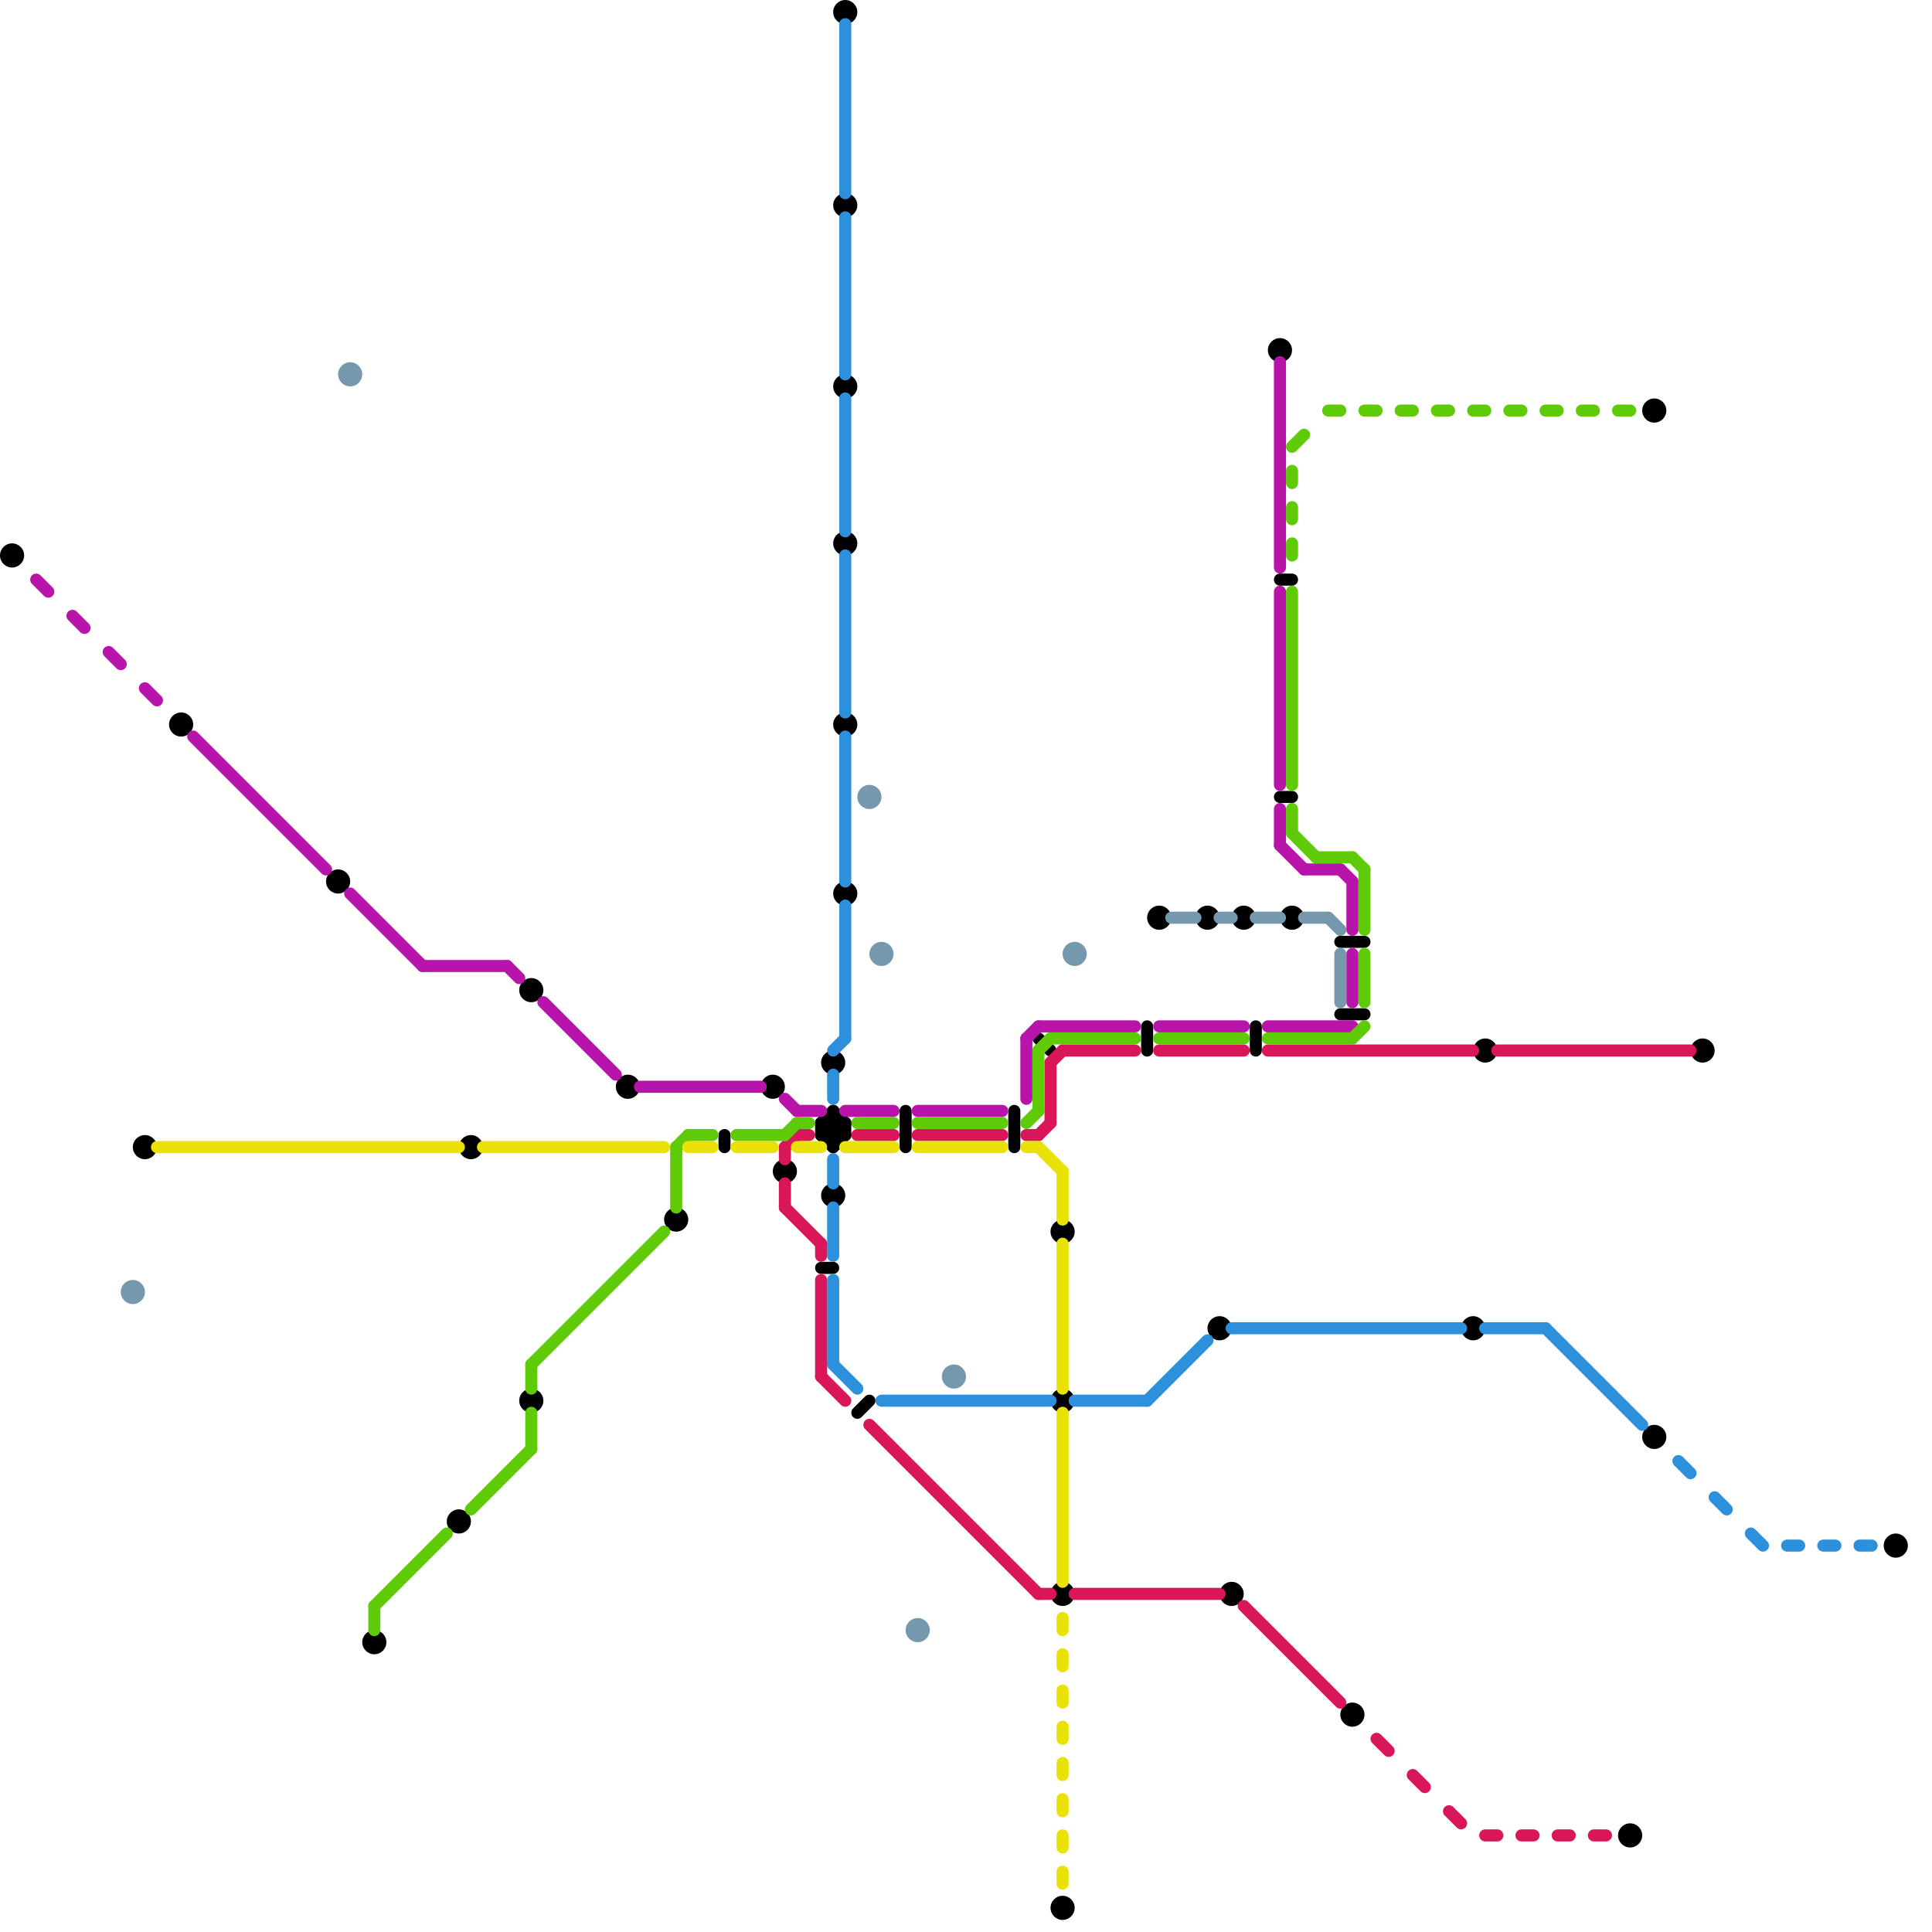 
<svg version="1.1" xmlns="http://www.w3.org/2000/svg" viewBox="0 0 160 160">
<style>line { stroke-width: 1; fill: none; stroke-linecap: round; stroke-linejoin: round; } .c0 { stroke: #000000 } .c1 { stroke: #b814aa } .c2 { stroke: #2c90dd } .c3 { stroke: #da165a } .c4 { stroke: #5fca07 } .c5 { stroke: #7698ad } .c6 { stroke: #eae206 }</style><line class="c0" x1="69" y1="94" x2="70" y2="93"/><line class="c0" x1="106" y1="66" x2="107" y2="66"/><line class="c0" x1="68" y1="93" x2="69" y2="92"/><line class="c0" x1="69" y1="92" x2="69" y2="95"/><line class="c0" x1="68" y1="94" x2="69" y2="93"/><line class="c0" x1="106" y1="48" x2="107" y2="48"/><line class="c0" x1="60" y1="94" x2="60" y2="95"/><line class="c0" x1="84" y1="92" x2="84" y2="95"/><line class="c0" x1="71" y1="117" x2="72" y2="116"/><line class="c0" x1="68" y1="93" x2="70" y2="93"/><line class="c0" x1="111" y1="84" x2="113" y2="84"/><line class="c0" x1="68" y1="94" x2="70" y2="94"/><line class="c0" x1="111" y1="78" x2="113" y2="78"/><line class="c0" x1="69" y1="92" x2="70" y2="93"/><line class="c0" x1="68" y1="93" x2="69" y2="94"/><line class="c0" x1="95" y1="85" x2="95" y2="87"/><line class="c0" x1="70" y1="93" x2="70" y2="94"/><line class="c0" x1="86" y1="86" x2="87" y2="87"/><line class="c0" x1="68" y1="94" x2="69" y2="95"/><line class="c0" x1="104" y1="85" x2="104" y2="87"/><line class="c0" x1="75" y1="92" x2="75" y2="95"/><line class="c0" x1="68" y1="93" x2="68" y2="94"/><line class="c0" x1="68" y1="105" x2="69" y2="105"/><line class="c0" x1="69" y1="93" x2="70" y2="94"/><line class="c0" x1="69" y1="95" x2="70" y2="94"/><circle cx="103" cy="76" r="1" fill="#000000" /><circle cx="88" cy="158" r="1" fill="#000000" /><circle cx="106" cy="29" r="1" fill="#000000" /><circle cx="1" cy="46" r="1" fill="#000000" /><circle cx="31" cy="136" r="1" fill="#000000" /><circle cx="102" cy="132" r="1" fill="#000000" /><circle cx="28" cy="73" r="1" fill="#000000" /><circle cx="64" cy="90" r="1" fill="#000000" /><circle cx="122" cy="110" r="1" fill="#000000" /><circle cx="141" cy="87" r="1" fill="#000000" /><circle cx="12" cy="95" r="1" fill="#000000" /><circle cx="56" cy="101" r="1" fill="#000000" /><circle cx="107" cy="76" r="1" fill="#000000" /><circle cx="96" cy="76" r="1" fill="#000000" /><circle cx="15" cy="60" r="1" fill="#000000" /><circle cx="38" cy="126" r="1" fill="#000000" /><circle cx="70" cy="45" r="1" fill="#000000" /><circle cx="112" cy="142" r="1" fill="#000000" /><circle cx="123" cy="87" r="1" fill="#000000" /><circle cx="65" cy="97" r="1" fill="#000000" /><circle cx="70" cy="60" r="1" fill="#000000" /><circle cx="88" cy="102" r="1" fill="#000000" /><circle cx="137" cy="34" r="1" fill="#000000" /><circle cx="157" cy="128" r="1" fill="#000000" /><circle cx="100" cy="76" r="1" fill="#000000" /><circle cx="70" cy="17" r="1" fill="#000000" /><circle cx="70" cy="32" r="1" fill="#000000" /><circle cx="135" cy="152" r="1" fill="#000000" /><circle cx="137" cy="119" r="1" fill="#000000" /><circle cx="69" cy="88" r="1" fill="#000000" /><circle cx="88" cy="132" r="1" fill="#000000" /><circle cx="52" cy="90" r="1" fill="#000000" /><circle cx="70" cy="1" r="1" fill="#000000" /><circle cx="101" cy="110" r="1" fill="#000000" /><circle cx="44" cy="116" r="1" fill="#000000" /><circle cx="70" cy="74" r="1" fill="#000000" /><circle cx="39" cy="95" r="1" fill="#000000" /><circle cx="88" cy="116" r="1" fill="#000000" /><circle cx="44" cy="82" r="1" fill="#000000" /><circle cx="69" cy="99" r="1" fill="#000000" /><line class="c1" x1="85" y1="86" x2="86" y2="85"/><line class="c1" x1="12" y1="57" x2="13" y2="58"/><line class="c1" x1="9" y1="54" x2="10" y2="55"/><line class="c1" x1="45" y1="83" x2="51" y2="89"/><line class="c1" x1="42" y1="80" x2="43" y2="81"/><line class="c1" x1="112" y1="79" x2="112" y2="83"/><line class="c1" x1="106" y1="67" x2="106" y2="70"/><line class="c1" x1="53" y1="90" x2="63" y2="90"/><line class="c1" x1="96" y1="85" x2="103" y2="85"/><line class="c1" x1="6" y1="51" x2="7" y2="52"/><line class="c1" x1="85" y1="86" x2="85" y2="91"/><line class="c1" x1="108" y1="72" x2="111" y2="72"/><line class="c1" x1="111" y1="72" x2="112" y2="73"/><line class="c1" x1="76" y1="92" x2="83" y2="92"/><line class="c1" x1="105" y1="85" x2="112" y2="85"/><line class="c1" x1="106" y1="70" x2="108" y2="72"/><line class="c1" x1="16" y1="61" x2="27" y2="72"/><line class="c1" x1="3" y1="48" x2="4" y2="49"/><line class="c1" x1="112" y1="73" x2="112" y2="77"/><line class="c1" x1="106" y1="30" x2="106" y2="47"/><line class="c1" x1="86" y1="85" x2="94" y2="85"/><line class="c1" x1="66" y1="92" x2="68" y2="92"/><line class="c1" x1="106" y1="49" x2="106" y2="65"/><line class="c1" x1="65" y1="91" x2="66" y2="92"/><line class="c1" x1="70" y1="92" x2="74" y2="92"/><line class="c1" x1="35" y1="80" x2="42" y2="80"/><line class="c1" x1="29" y1="74" x2="35" y2="80"/><line class="c2" x1="70" y1="75" x2="70" y2="86"/><line class="c2" x1="102" y1="110" x2="121" y2="110"/><line class="c2" x1="151" y1="128" x2="152" y2="128"/><line class="c2" x1="69" y1="96" x2="69" y2="98"/><line class="c2" x1="154" y1="128" x2="155" y2="128"/><line class="c2" x1="148" y1="128" x2="149" y2="128"/><line class="c2" x1="69" y1="106" x2="69" y2="113"/><line class="c2" x1="70" y1="33" x2="70" y2="44"/><line class="c2" x1="69" y1="113" x2="71" y2="115"/><line class="c2" x1="95" y1="116" x2="100" y2="111"/><line class="c2" x1="123" y1="110" x2="128" y2="110"/><line class="c2" x1="69" y1="87" x2="70" y2="86"/><line class="c2" x1="70" y1="61" x2="70" y2="73"/><line class="c2" x1="145" y1="127" x2="146" y2="128"/><line class="c2" x1="142" y1="124" x2="143" y2="125"/><line class="c2" x1="89" y1="116" x2="95" y2="116"/><line class="c2" x1="70" y1="18" x2="70" y2="31"/><line class="c2" x1="69" y1="100" x2="69" y2="104"/><line class="c2" x1="128" y1="110" x2="136" y2="118"/><line class="c2" x1="69" y1="89" x2="69" y2="91"/><line class="c2" x1="70" y1="46" x2="70" y2="59"/><line class="c2" x1="139" y1="121" x2="140" y2="122"/><line class="c2" x1="70" y1="2" x2="70" y2="16"/><line class="c2" x1="73" y1="116" x2="87" y2="116"/><line class="c3" x1="105" y1="87" x2="122" y2="87"/><line class="c3" x1="68" y1="114" x2="70" y2="116"/><line class="c3" x1="103" y1="133" x2="111" y2="141"/><line class="c3" x1="72" y1="118" x2="86" y2="132"/><line class="c3" x1="66" y1="94" x2="67" y2="94"/><line class="c3" x1="123" y1="152" x2="124" y2="152"/><line class="c3" x1="87" y1="88" x2="88" y2="87"/><line class="c3" x1="85" y1="94" x2="86" y2="94"/><line class="c3" x1="65" y1="98" x2="65" y2="100"/><line class="c3" x1="114" y1="144" x2="115" y2="145"/><line class="c3" x1="120" y1="150" x2="121" y2="151"/><line class="c3" x1="96" y1="87" x2="103" y2="87"/><line class="c3" x1="68" y1="103" x2="68" y2="104"/><line class="c3" x1="124" y1="87" x2="140" y2="87"/><line class="c3" x1="76" y1="94" x2="83" y2="94"/><line class="c3" x1="65" y1="95" x2="66" y2="94"/><line class="c3" x1="65" y1="95" x2="65" y2="96"/><line class="c3" x1="89" y1="132" x2="101" y2="132"/><line class="c3" x1="88" y1="87" x2="94" y2="87"/><line class="c3" x1="71" y1="94" x2="74" y2="94"/><line class="c3" x1="65" y1="100" x2="68" y2="103"/><line class="c3" x1="117" y1="147" x2="118" y2="148"/><line class="c3" x1="129" y1="152" x2="130" y2="152"/><line class="c3" x1="126" y1="152" x2="127" y2="152"/><line class="c3" x1="87" y1="88" x2="87" y2="93"/><line class="c3" x1="132" y1="152" x2="133" y2="152"/><line class="c3" x1="68" y1="106" x2="68" y2="114"/><line class="c3" x1="86" y1="94" x2="87" y2="93"/><line class="c3" x1="86" y1="132" x2="87" y2="132"/><line class="c4" x1="56" y1="95" x2="57" y2="94"/><line class="c4" x1="85" y1="93" x2="86" y2="92"/><line class="c4" x1="39" y1="125" x2="44" y2="120"/><line class="c4" x1="86" y1="87" x2="86" y2="92"/><line class="c4" x1="122" y1="34" x2="123" y2="34"/><line class="c4" x1="113" y1="79" x2="113" y2="83"/><line class="c4" x1="96" y1="86" x2="103" y2="86"/><line class="c4" x1="131" y1="34" x2="132" y2="34"/><line class="c4" x1="44" y1="113" x2="44" y2="115"/><line class="c4" x1="105" y1="86" x2="112" y2="86"/><line class="c4" x1="125" y1="34" x2="126" y2="34"/><line class="c4" x1="87" y1="86" x2="94" y2="86"/><line class="c4" x1="116" y1="34" x2="117" y2="34"/><line class="c4" x1="134" y1="34" x2="135" y2="34"/><line class="c4" x1="76" y1="93" x2="83" y2="93"/><line class="c4" x1="107" y1="49" x2="107" y2="65"/><line class="c4" x1="107" y1="37" x2="108" y2="36"/><line class="c4" x1="65" y1="94" x2="66" y2="93"/><line class="c4" x1="113" y1="72" x2="113" y2="77"/><line class="c4" x1="44" y1="113" x2="55" y2="102"/><line class="c4" x1="61" y1="94" x2="65" y2="94"/><line class="c4" x1="57" y1="94" x2="59" y2="94"/><line class="c4" x1="107" y1="67" x2="107" y2="69"/><line class="c4" x1="107" y1="39" x2="107" y2="40"/><line class="c4" x1="56" y1="95" x2="56" y2="100"/><line class="c4" x1="128" y1="34" x2="129" y2="34"/><line class="c4" x1="112" y1="86" x2="113" y2="85"/><line class="c4" x1="109" y1="71" x2="112" y2="71"/><line class="c4" x1="107" y1="45" x2="107" y2="46"/><line class="c4" x1="112" y1="71" x2="113" y2="72"/><line class="c4" x1="66" y1="93" x2="67" y2="93"/><line class="c4" x1="113" y1="34" x2="114" y2="34"/><line class="c4" x1="119" y1="34" x2="120" y2="34"/><line class="c4" x1="107" y1="42" x2="107" y2="43"/><line class="c4" x1="110" y1="34" x2="111" y2="34"/><line class="c4" x1="86" y1="87" x2="87" y2="86"/><line class="c4" x1="107" y1="69" x2="109" y2="71"/><line class="c4" x1="31" y1="133" x2="37" y2="127"/><line class="c4" x1="71" y1="93" x2="74" y2="93"/><line class="c4" x1="44" y1="117" x2="44" y2="120"/><line class="c4" x1="31" y1="133" x2="31" y2="135"/><line class="c5" x1="110" y1="76" x2="111" y2="77"/><line class="c5" x1="97" y1="76" x2="99" y2="76"/><line class="c5" x1="101" y1="76" x2="102" y2="76"/><line class="c5" x1="111" y1="79" x2="111" y2="83"/><line class="c5" x1="104" y1="76" x2="106" y2="76"/><line class="c5" x1="108" y1="76" x2="110" y2="76"/><circle cx="79" cy="114" r="1" fill="#7698ad" /><circle cx="72" cy="66" r="1" fill="#7698ad" /><circle cx="89" cy="79" r="1" fill="#7698ad" /><circle cx="76" cy="135" r="1" fill="#7698ad" /><circle cx="29" cy="31" r="1" fill="#7698ad" /><circle cx="73" cy="79" r="1" fill="#7698ad" /><circle cx="11" cy="107" r="1" fill="#7698ad" /><line class="c6" x1="88" y1="103" x2="88" y2="115"/><line class="c6" x1="88" y1="152" x2="88" y2="153"/><line class="c6" x1="88" y1="143" x2="88" y2="144"/><line class="c6" x1="13" y1="95" x2="38" y2="95"/><line class="c6" x1="88" y1="155" x2="88" y2="156"/><line class="c6" x1="40" y1="95" x2="55" y2="95"/><line class="c6" x1="88" y1="117" x2="88" y2="131"/><line class="c6" x1="88" y1="137" x2="88" y2="138"/><line class="c6" x1="66" y1="95" x2="68" y2="95"/><line class="c6" x1="88" y1="97" x2="88" y2="101"/><line class="c6" x1="57" y1="95" x2="59" y2="95"/><line class="c6" x1="70" y1="95" x2="74" y2="95"/><line class="c6" x1="85" y1="95" x2="86" y2="95"/><line class="c6" x1="88" y1="134" x2="88" y2="135"/><line class="c6" x1="76" y1="95" x2="83" y2="95"/><line class="c6" x1="88" y1="149" x2="88" y2="150"/><line class="c6" x1="86" y1="95" x2="88" y2="97"/><line class="c6" x1="88" y1="140" x2="88" y2="141"/><line class="c6" x1="88" y1="146" x2="88" y2="147"/><line class="c6" x1="61" y1="95" x2="64" y2="95"/>


</svg>

